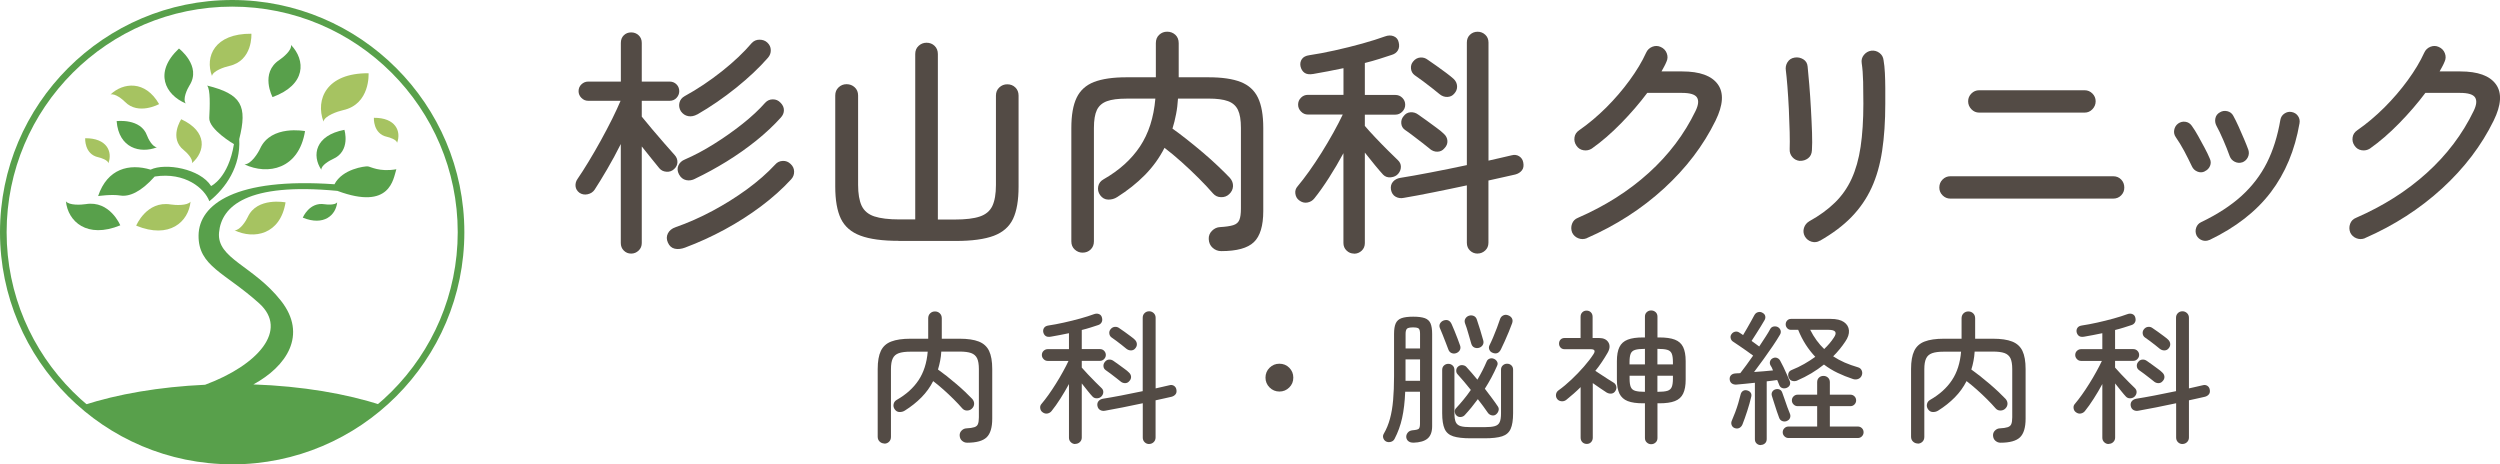 <?xml version="1.0" encoding="UTF-8"?>
<svg id="_レイヤー_2" data-name="レイヤー 2" xmlns="http://www.w3.org/2000/svg" viewBox="0 0 452.89 84.11">
  <defs>
    <style>
      .cls-1 {
        fill: #a6c361;
      }

      .cls-1, .cls-2, .cls-3 {
        stroke-width: 0px;
      }

      .cls-2 {
        fill: #58a04b;
      }

      .cls-3 {
        fill: #534b45;
      }
    </style>
  </defs>
  <g id="OL">
    <g>
      <path class="cls-3" d="M114.33,45.94c-.52,0-.96-.18-1.33-.55-.36-.36-.54-.82-.54-1.37v-17.93c-.78,1.57-1.6,3.08-2.46,4.55-.86,1.47-1.62,2.71-2.28,3.72-.29.43-.71.71-1.26.83-.55.12-1.04.03-1.48-.26-.43-.32-.67-.72-.72-1.2-.04-.48.08-.92.37-1.33.58-.84,1.24-1.87,1.98-3.09.74-1.22,1.49-2.51,2.24-3.87.75-1.36,1.44-2.68,2.07-3.94.62-1.26,1.12-2.34,1.5-3.24h-5.87c-.46,0-.87-.17-1.22-.52-.35-.35-.52-.76-.52-1.22,0-.49.17-.91.52-1.24.35-.33.75-.5,1.22-.5h5.92v-7c0-.58.18-1.05.54-1.39.36-.35.8-.52,1.33-.52s.97.17,1.35.52.57.81.57,1.39v7h5.05c.49,0,.91.17,1.24.5.33.33.5.75.5,1.24,0,.46-.17.87-.5,1.22-.33.35-.75.52-1.24.52h-5.05v2.87c.49.61,1.12,1.36,1.87,2.26.75.9,1.51,1.78,2.26,2.63s1.36,1.54,1.83,2.07c.35.38.51.81.5,1.3-.02.49-.22.91-.63,1.26-.38.35-.83.5-1.37.46-.54-.04-.96-.25-1.28-.63-.41-.49-.89-1.09-1.46-1.8-.57-.71-1.14-1.43-1.72-2.15v17.49c0,.55-.19,1.01-.57,1.37s-.83.55-1.35.55ZM124.12,44.85c-.7.26-1.33.33-1.89.2s-.98-.5-1.24-1.11c-.26-.58-.26-1.13,0-1.65.26-.52.72-.9,1.39-1.13,2.23-.78,4.45-1.76,6.66-2.94s4.29-2.48,6.27-3.92c1.97-1.44,3.68-2.94,5.13-4.5.35-.41.8-.62,1.35-.65.55-.03,1.03.16,1.44.56.41.38.62.83.63,1.37.01.54-.17,1.01-.54,1.41-1.57,1.71-3.39,3.34-5.46,4.89-2.07,1.55-4.28,2.96-6.61,4.22-2.33,1.26-4.71,2.34-7.11,3.24ZM125.95,32.37c-.55.29-1.1.38-1.65.26-.55-.12-.99-.46-1.3-1.05-.29-.55-.33-1.08-.11-1.59.22-.51.62-.88,1.2-1.11,1.68-.73,3.43-1.65,5.24-2.79,1.81-1.13,3.54-2.35,5.18-3.65,1.64-1.3,3.01-2.58,4.11-3.83.38-.41.84-.61,1.39-.61s1.01.2,1.39.61c.41.41.61.86.61,1.35s-.19.94-.57,1.35c-1.28,1.42-2.76,2.81-4.46,4.18-1.7,1.36-3.49,2.62-5.37,3.78-1.89,1.16-3.77,2.19-5.66,3.09ZM126.34,20.71c-.58.32-1.14.43-1.67.33-.54-.1-.98-.4-1.33-.89-.29-.49-.38-1-.26-1.52s.43-.93.96-1.22c2.32-1.27,4.57-2.78,6.74-4.5,2.18-1.73,3.97-3.43,5.4-5.11.38-.41.85-.61,1.41-.61s1.04.17,1.41.52c.41.38.62.83.63,1.35.02.52-.15.98-.5,1.39-1.57,1.8-3.49,3.61-5.76,5.44-2.28,1.83-4.62,3.44-7.03,4.83Z"/>
      <path class="cls-3" d="M162.8,43.63c-2.93,0-5.24-.31-6.92-.94-1.68-.62-2.86-1.65-3.55-3.07-.68-1.42-1.02-3.36-1.02-5.83v-16.49c0-.61.2-1.1.61-1.48.41-.38.88-.57,1.44-.57.58,0,1.07.19,1.48.57.41.38.61.87.61,1.48v16.18c0,1.62.22,2.89.65,3.81.44.91,1.2,1.55,2.28,1.91,1.09.36,2.6.55,4.55.55h2.87V9.79c0-.61.2-1.1.61-1.48.41-.38.88-.57,1.44-.57.58,0,1.07.19,1.46.57s.59.87.59,1.48v29.98h3.04c1.97,0,3.5-.18,4.57-.55,1.07-.36,1.83-1,2.26-1.91.43-.91.65-2.18.65-3.81v-16.18c0-.61.2-1.1.61-1.48.41-.38.88-.57,1.44-.57.58,0,1.07.19,1.46.57.39.38.59.87.59,1.48v16.49c0,2.47-.33,4.41-1,5.83-.67,1.42-1.83,2.44-3.48,3.07-1.65.62-3.95.94-6.87.94h-10.35Z"/>
      <path class="cls-3" d="M196.13,45.77c-.55,0-1.03-.19-1.44-.57s-.61-.87-.61-1.48v-20.54c0-2.32.32-4.15.96-5.48.64-1.33,1.69-2.28,3.15-2.85,1.46-.56,3.42-.85,5.85-.85h5.35v-6.18c0-.64.2-1.15.61-1.52.41-.38.88-.56,1.44-.56.58,0,1.07.19,1.48.56.41.38.61.89.61,1.52v6.18h5.4c2.44,0,4.38.28,5.83.85,1.45.57,2.49,1.52,3.13,2.85.64,1.33.96,3.16.96,5.48v15.05c0,2.67-.57,4.55-1.7,5.63-1.13,1.09-3.1,1.63-5.92,1.63-.58,0-1.1-.2-1.54-.59-.45-.39-.69-.92-.72-1.59-.03-.58.17-1.08.59-1.5.42-.42.91-.65,1.46-.67,1.04-.06,1.84-.18,2.39-.35s.92-.49,1.11-.96c.19-.46.28-1.14.28-2.04v-14.62c0-1.42-.18-2.51-.54-3.26-.36-.75-.96-1.28-1.81-1.59s-2.02-.46-3.52-.46h-5.53c-.06.99-.17,1.93-.35,2.83-.17.9-.39,1.77-.65,2.61.78.55,1.65,1.2,2.61,1.96.96.76,1.93,1.55,2.92,2.39.99.84,1.9,1.66,2.74,2.46.84.8,1.55,1.5,2.13,2.11.41.47.59.97.57,1.52-.03.55-.26,1.03-.7,1.44-.41.38-.9.56-1.48.54-.58-.01-1.06-.24-1.44-.67-.73-.84-1.59-1.76-2.59-2.76-1-1-2.04-1.98-3.11-2.94s-2.1-1.81-3.09-2.57c-.93,1.83-2.12,3.47-3.57,4.94-1.45,1.47-3.12,2.79-5,3.98-.49.32-1.04.47-1.63.46s-1.08-.28-1.46-.8c-.35-.49-.46-1.02-.35-1.59s.44-.99.96-1.28c2.84-1.62,5.05-3.61,6.61-5.96s2.49-5.23,2.78-8.66h-5.26c-1.48,0-2.65.15-3.5.46s-1.46.83-1.83,1.59c-.36.76-.54,1.84-.54,3.26v20.54c0,.61-.2,1.1-.59,1.48s-.88.57-1.46.57Z"/>
      <path class="cls-3" d="M245.29,45.94c-.52,0-.97-.18-1.35-.55-.38-.36-.57-.82-.57-1.37v-16.27c-.81,1.51-1.68,2.99-2.61,4.44-.93,1.45-1.81,2.7-2.65,3.74-.32.41-.74.66-1.26.76-.52.1-1.03-.03-1.52-.41-.38-.29-.6-.69-.67-1.2-.07-.51.07-.95.41-1.33.64-.76,1.33-1.66,2.09-2.72.75-1.06,1.51-2.19,2.26-3.39.75-1.2,1.46-2.41,2.13-3.61.67-1.2,1.23-2.3,1.7-3.28h-6.31c-.49,0-.91-.18-1.26-.55-.35-.36-.52-.77-.52-1.24,0-.49.17-.91.52-1.26.35-.35.77-.52,1.26-.52h6.44v-4.83c-.96.2-1.9.39-2.83.57-.93.17-1.81.33-2.65.48-.7.12-1.23.04-1.59-.22-.36-.26-.6-.65-.72-1.18-.09-.49,0-.93.26-1.3.26-.38.71-.61,1.35-.7,1.36-.2,2.9-.49,4.61-.87,1.71-.38,3.37-.79,4.98-1.24,1.61-.45,2.97-.88,4.07-1.28.61-.23,1.15-.24,1.63-.04.48.2.78.56.89,1.09.14.55.1,1.03-.13,1.44-.23.41-.6.68-1.09.83-.7.23-1.46.48-2.28.74-.83.26-1.7.51-2.63.74v5.79h5.53c.49,0,.91.17,1.26.52.35.35.52.77.52,1.26,0,.47-.17.88-.52,1.24-.35.36-.77.55-1.26.55h-5.53v2.04c.46.55,1.09,1.24,1.87,2.07.78.83,1.56,1.62,2.33,2.39.77.77,1.36,1.34,1.76,1.72.38.35.57.75.57,1.22s-.16.89-.48,1.26c-.32.38-.76.59-1.33.65-.57.06-1.04-.1-1.41-.48-.38-.41-.87-.98-1.48-1.72-.61-.74-1.22-1.5-1.83-2.28v16.4c0,.55-.19,1.01-.57,1.37-.38.36-.84.55-1.39.55ZM267.69,45.94c-.55,0-1.01-.18-1.39-.55-.38-.36-.57-.83-.57-1.41v-10.4c-2.03.43-4.05.86-6.07,1.26-2.02.41-3.79.74-5.33,1-.55.12-1.05.05-1.5-.2s-.73-.67-.85-1.28c-.09-.58.04-1.06.37-1.44.33-.38.78-.61,1.33-.7,1.48-.23,3.31-.56,5.5-.98,2.19-.42,4.37-.86,6.55-1.33V7.7c0-.58.19-1.05.57-1.41.38-.36.84-.54,1.39-.54.52,0,.98.18,1.37.54.39.36.59.83.59,1.41v21.4c.81-.17,1.57-.35,2.28-.52.71-.17,1.34-.32,1.89-.44.52-.14.98-.09,1.39.17.41.26.65.64.74,1.13.11.58.04,1.05-.24,1.41-.28.36-.67.62-1.2.76-.64.15-1.38.31-2.22.5-.84.19-1.73.38-2.65.59v11.27c0,.58-.2,1.05-.59,1.41-.39.36-.85.55-1.37.55ZM259.04,26.97c-.35-.29-.8-.65-1.35-1.07-.55-.42-1.11-.85-1.67-1.28-.57-.44-1.07-.8-1.5-1.09-.41-.29-.63-.68-.67-1.17s.09-.93.41-1.3c.32-.44.73-.68,1.24-.72s.98.09,1.41.41c.43.29.95.65,1.54,1.09.59.44,1.18.86,1.76,1.29.58.42,1.01.77,1.3,1.06.44.38.67.82.7,1.33.03.51-.16.96-.57,1.37-.32.38-.73.57-1.22.59s-.96-.15-1.39-.5ZM260.78,17.05c-.35-.29-.79-.64-1.33-1.07-.54-.42-1.1-.85-1.67-1.28-.58-.43-1.09-.8-1.52-1.09-.38-.29-.6-.68-.65-1.17s.07-.93.39-1.3c.35-.44.78-.67,1.28-.72.51-.04.96.09,1.37.41.43.29.96.65,1.57,1.09.61.43,1.2.86,1.76,1.28s1.01.78,1.33,1.07c.41.38.62.82.65,1.33.03.51-.15.97-.52,1.37-.32.38-.73.57-1.24.59-.51.02-.98-.15-1.41-.5Z"/>
      <path class="cls-3" d="M287.45,43.16c-.52.2-1.04.2-1.54,0-.51-.2-.88-.55-1.11-1.04-.2-.52-.21-1.05-.02-1.57.19-.52.54-.88,1.07-1.09,4.93-2.15,9.21-4.86,12.83-8.14,3.63-3.28,6.45-7.02,8.48-11.22.52-1.07.61-1.88.26-2.44-.35-.55-1.25-.83-2.7-.83h-6.31c-1.39,1.86-2.97,3.69-4.74,5.5-1.77,1.81-3.54,3.34-5.31,4.59-.46.29-.96.39-1.5.3-.54-.09-.96-.36-1.28-.83-.32-.46-.43-.96-.35-1.5s.36-.96.83-1.28c1.71-1.19,3.35-2.57,4.92-4.13,1.57-1.57,2.98-3.21,4.24-4.94,1.26-1.73,2.26-3.39,2.98-4.98.23-.52.61-.88,1.13-1.09.52-.2,1.03-.19,1.52.04.52.23.89.61,1.09,1.13.2.52.19,1.03-.04,1.52-.12.29-.25.58-.41.87s-.33.59-.5.91h3.74c3.19,0,5.34.78,6.46,2.33,1.12,1.55.98,3.75-.41,6.59-2.2,4.5-5.32,8.59-9.33,12.27-4.02,3.68-8.68,6.69-13.99,9.01Z"/>
      <path class="cls-3" d="M326.04,29.15c-.55-.06-1-.29-1.35-.7-.35-.41-.51-.88-.48-1.44.03-.75.03-1.78,0-3.09-.03-1.31-.08-2.69-.15-4.16-.07-1.46-.16-2.83-.26-4.11-.1-1.27-.2-2.23-.28-2.87-.09-.55.01-1.06.3-1.52.29-.46.72-.74,1.3-.83.55-.09,1.07.02,1.54.3.48.29.75.73.8,1.31.09.81.19,1.91.3,3.28.11,1.38.22,2.84.3,4.37.09,1.54.15,2.98.2,4.33.04,1.35.04,2.42-.02,3.2-.03.64-.26,1.12-.7,1.46-.44.33-.94.48-1.52.46ZM329.69,43.59c-.46.29-.96.35-1.5.2-.54-.16-.95-.48-1.24-.98-.26-.49-.31-1-.15-1.52.16-.52.49-.93.98-1.22,1.83-1.01,3.37-2.14,4.63-3.37,1.26-1.23,2.27-2.67,3.02-4.31.75-1.64,1.3-3.57,1.63-5.79.33-2.22.5-4.82.5-7.81,0-1.27-.01-2.59-.04-3.94-.03-1.35-.12-2.49-.26-3.41-.09-.55.04-1.05.39-1.48.35-.43.8-.7,1.35-.78.55-.06,1.04.08,1.48.41.44.33.68.78.74,1.33.11.64.2,1.41.24,2.31.04.9.07,1.8.07,2.7v2.87c0,3.19-.19,6.03-.57,8.53-.38,2.5-1.01,4.72-1.91,6.68-.9,1.96-2.11,3.72-3.63,5.29-1.52,1.57-3.43,3-5.72,4.31Z"/>
      <path class="cls-3" d="M353.32,35.98c-.55,0-1.02-.2-1.41-.59-.39-.39-.59-.86-.59-1.41,0-.58.2-1.07.59-1.46s.86-.59,1.41-.59h29.5c.58,0,1.06.2,1.44.59.38.39.57.88.57,1.46s-.19,1.02-.57,1.41c-.38.39-.86.59-1.44.59h-29.5ZM358.54,20.4c-.55,0-1.02-.2-1.41-.61-.39-.41-.59-.89-.59-1.44s.2-1.02.59-1.41c.39-.39.86-.59,1.41-.59h19.1c.55,0,1.02.2,1.41.59.39.39.59.86.59,1.41s-.2,1.03-.59,1.44c-.39.41-.86.61-1.41.61h-19.1Z"/>
      <path class="cls-3" d="M399.39,31.06c-.43.2-.88.21-1.33.02s-.78-.5-.98-.94c-.44-.93-.91-1.86-1.41-2.81-.51-.94-1.01-1.76-1.5-2.46-.29-.41-.39-.85-.3-1.33s.32-.86.7-1.15c.41-.29.85-.4,1.33-.33s.86.31,1.15.72c.38.52.77,1.15,1.17,1.87.41.73.8,1.44,1.17,2.15.38.71.68,1.34.91,1.89.23.46.25.92.06,1.37-.19.45-.51.77-.98.98ZM400.26,43.46c-.43.2-.88.23-1.33.07-.45-.16-.79-.46-1.02-.89-.2-.46-.22-.93-.06-1.39.16-.46.46-.8.89-1,2.96-1.42,5.4-3.01,7.33-4.76,1.93-1.76,3.46-3.76,4.59-6,1.13-2.25,1.94-4.84,2.44-7.77.09-.49.33-.88.74-1.15.41-.27.84-.37,1.3-.28.49.09.88.33,1.15.72.27.39.37.83.28,1.33-.84,4.87-2.58,9.04-5.22,12.51-2.64,3.47-6.34,6.35-11.09,8.63ZM406.18,29.41c-.46.15-.91.11-1.35-.11-.44-.22-.74-.56-.91-1.02-.32-.9-.71-1.88-1.17-2.94-.46-1.06-.87-1.91-1.22-2.54-.23-.44-.3-.89-.2-1.37.1-.48.37-.83.8-1.07.41-.26.86-.33,1.35-.22.49.12.86.39,1.09.83.29.52.61,1.17.96,1.94.35.77.68,1.53,1,2.29.32.75.58,1.41.78,1.96.14.46.11.91-.11,1.35-.22.43-.56.74-1.02.91Z"/>
      <path class="cls-3" d="M428.41,43.16c-.52.2-1.04.2-1.54,0-.51-.2-.88-.55-1.11-1.04-.2-.52-.21-1.05-.02-1.57.19-.52.54-.88,1.07-1.09,4.93-2.15,9.21-4.86,12.83-8.14,3.63-3.28,6.45-7.02,8.48-11.22.52-1.07.61-1.88.26-2.44-.35-.55-1.25-.83-2.7-.83h-6.31c-1.39,1.86-2.97,3.69-4.74,5.5-1.77,1.81-3.54,3.34-5.31,4.59-.46.29-.96.39-1.5.3-.54-.09-.96-.36-1.28-.83-.32-.46-.43-.96-.35-1.5s.36-.96.83-1.28c1.71-1.19,3.35-2.57,4.92-4.13,1.57-1.57,2.98-3.21,4.24-4.94,1.26-1.73,2.26-3.39,2.98-4.98.23-.52.61-.88,1.13-1.09.52-.2,1.03-.19,1.52.04.52.23.89.61,1.09,1.13.2.52.19,1.03-.04,1.52-.12.29-.25.58-.41.87s-.33.59-.5.91h3.74c3.19,0,5.34.78,6.46,2.33,1.12,1.55.98,3.75-.41,6.59-2.2,4.5-5.32,8.59-9.33,12.27-4.02,3.68-8.68,6.69-13.99,9.01Z"/>
    </g>
    <g>
      <path class="cls-2" d="M11.94,36.46c.36,3.65,3.81,6.84,9.85,4.36,0,0-1.88-4.56-6.26-3.84-.79.13-3.02.26-3.6-.52Z"/>
      <path class="cls-1" d="M20.02,17.12c2.28-2.18,6.3-2.64,8.8,1.74,0,0-3.78,2.07-6.19-.42-.44-.45-1.8-1.56-2.61-1.32Z"/>
      <path class="cls-1" d="M34.77,29.56c2.4-2.07,2.91-5.71-1.94-7.96,0,0-2.28,3.43.47,5.6.5.39,1.73,1.62,1.47,2.36Z"/>
      <path class="cls-2" d="M44.29,29.78c4.19,1.98,9.84.92,10.97-6.03,0,0-6.15-1.2-8.13,3.15-.36.79-1.62,2.86-2.84,2.88Z"/>
      <path class="cls-2" d="M33.66,18.74c-3.7-1.55-5.88-5.6-1.24-9.95,0,0,4.15,3.17,1.91,6.68-.41.64-1.3,2.51-.67,3.27Z"/>
      <path class="cls-1" d="M38.4,13.76c-1.31-3.5.45-7.71,7.14-7.65,0,0,.31,4.9-4.05,5.85-.79.17-2.91.87-3.09,1.8Z"/>
      <path class="cls-2" d="M28.45,26.68c-3.05,1.19-6.94.17-7.32-4.74,0,0,4.37-.55,5.5,2.6.2.57.97,2.08,1.82,2.15Z"/>
      <path class="cls-2" d="M58.2,30.74c-1.72-2.57-1.14-6.2,4.19-7.22,0,0,1.2,3.85-2.08,5.29-.59.26-2.14,1.15-2.1,1.92Z"/>
      <path class="cls-1" d="M19.64,29.56c.77-2.07-.26-4.55-4.21-4.52,0,0-.18,2.9,2.39,3.45.47.1,1.72.51,1.82,1.07Z"/>
      <path class="cls-1" d="M42.5,41.73c3.53,1.67,8.28.77,9.23-5.07,0,0-5.18-1.01-6.84,2.65-.3.66-1.37,2.4-2.39,2.42Z"/>
      <path class="cls-1" d="M58.6,22.03c-1.49-4,.51-8.83,8.17-8.76,0,0,.35,5.61-4.64,6.69-.9.2-3.33,1-3.53,2.06Z"/>
      <path class="cls-1" d="M71.94,25.86c.77-2.07-.26-4.55-4.21-4.52,0,0-.18,2.9,2.39,3.45.47.1,1.72.51,1.82,1.07Z"/>
      <path class="cls-1" d="M34.52,36.52c-.36,3.65-3.81,6.84-9.85,4.36,0,0,1.88-4.56,6.26-3.84.79.13,3.02.26,3.6-.52Z"/>
      <path class="cls-2" d="M61.08,36.67c-.23,2.3-2.41,4.32-6.23,2.76,0,0,1.19-2.88,3.95-2.43.5.08,1.91.16,2.27-.33Z"/>
      <path class="cls-2" d="M52.71,8.13c2.66,2.76,2.81,7.22-3.34,9.46,0,0-2.33-4.39,1.27-6.75.65-.43,2.3-1.79,2.07-2.71Z"/>
      <path class="cls-2" d="M17.77,35.53c1.68-5.01,5.65-5.95,9.51-4.8,2.68-1.28,9-.16,10.96,2.97,0,0,3.13-1.42,4.14-7.59,0,0-4.59-2.68-4.47-4.76.11-2.08.22-5.18-.39-5.85,6.26,1.55,7.33,3.68,5.82,9.7.28,4.91-2.4,8.84-5.42,11.25-.84-2.29-4.36-5.33-9.9-4.47-2.46,2.78-4.6,3.7-6.22,3.44s-4.02.1-4.02.1Z"/>
    </g>
    <path class="cls-2" d="M42.06,84.11C18.87,84.11,0,65.25,0,42.06S18.87,0,42.06,0s42.06,18.87,42.06,42.06-18.87,42.06-42.06,42.06ZM42.06,1.2C19.53,1.2,1.2,19.53,1.2,42.06s18.33,40.86,40.86,40.86,40.86-18.33,40.86-40.86S64.59,1.2,42.06,1.2Z"/>
    <path class="cls-2" d="M61.15,34.59c9.62,3.57,10.09-2.22,10.65-3.93-3.07.54-4.66-.47-5.17-.52-.51-.05-4.61.46-6.04,3.24-17.92-1.26-24.54,3.64-24.62,9.25-.07,5.61,4.75,6.71,10.97,12.31,5.4,4.86-.21,11.2-9.78,14.76-8.32.38-15.88,1.7-21.95,3.67h-.04s0,0,0,.01c-.19.06-.39.12-.58.18h.7c2.33,3.15,28.72,20.24,53.67,0h.67c-.15-.05-.32-.1-.48-.15,0,0,0,0,0,0h-.03c-6.36-2.09-14.38-3.46-23.22-3.77,5.98-3.24,9.87-8.97,4.99-15.17-5.02-6.37-11.64-7.62-11.21-12.35.43-4.74,5.07-9.1,21.44-7.54Z"/>
    <g>
      <path class="cls-3" d="M160.22,80.34c-.33,0-.62-.11-.86-.34-.24-.23-.36-.52-.36-.88v-12.27c0-1.39.19-2.48.57-3.28.38-.8,1.01-1.37,1.88-1.7.88-.34,2.04-.51,3.5-.51h3.2v-3.69c0-.38.12-.68.36-.91.24-.23.53-.34.86-.34.35,0,.64.11.88.34s.36.53.36.91v3.69h3.22c1.46,0,2.62.17,3.48.51.87.34,1.49.91,1.87,1.7.38.8.57,1.89.57,3.28v9c0,1.59-.34,2.72-1.01,3.37-.68.65-1.85.98-3.54.98-.35,0-.65-.12-.92-.35s-.41-.55-.43-.95c-.02-.35.1-.65.35-.9.25-.25.54-.39.87-.4.62-.03,1.1-.1,1.43-.21.33-.1.55-.29.66-.57.11-.28.17-.68.17-1.22v-8.74c0-.85-.11-1.5-.32-1.95-.22-.45-.58-.77-1.08-.95-.5-.18-1.21-.27-2.11-.27h-3.3c-.03.59-.1,1.15-.21,1.69s-.23,1.06-.39,1.56c.47.33.99.72,1.56,1.17.57.45,1.15.93,1.74,1.43.59.5,1.14.99,1.64,1.47.5.48.93.9,1.27,1.26.24.28.35.58.34.91-.02.33-.16.62-.42.86-.24.23-.54.33-.88.33-.35,0-.63-.14-.86-.4-.43-.5-.95-1.05-1.55-1.65-.6-.6-1.22-1.18-1.86-1.75-.64-.57-1.26-1.08-1.85-1.53-.55,1.09-1.27,2.08-2.13,2.95-.87.88-1.86,1.67-2.99,2.38-.29.19-.62.28-.97.27-.36,0-.65-.17-.87-.48-.21-.29-.28-.61-.21-.95.07-.34.26-.59.57-.77,1.7-.97,3.02-2.16,3.95-3.56s1.49-3.13,1.66-5.17h-3.15c-.88,0-1.58.09-2.09.27-.51.18-.88.5-1.09.95-.22.45-.33,1.1-.33,1.95v12.27c0,.36-.12.66-.35.88-.23.23-.52.34-.87.34Z"/>
      <path class="cls-3" d="M194.8,80.44c-.31,0-.58-.11-.81-.33-.23-.22-.34-.49-.34-.82v-9.72c-.49.9-1.01,1.79-1.56,2.65-.55.87-1.08,1.61-1.59,2.24-.19.24-.44.39-.75.45-.31.06-.62-.02-.91-.25-.23-.17-.36-.41-.4-.72-.04-.3.04-.57.25-.79.38-.45.8-.99,1.25-1.62.45-.63.9-1.31,1.35-2.03s.88-1.44,1.27-2.16c.4-.72.74-1.37,1.01-1.96h-3.77c-.29,0-.55-.11-.75-.33-.21-.22-.31-.46-.31-.74,0-.29.1-.55.31-.75s.46-.31.75-.31h3.85v-2.89c-.57.12-1.14.23-1.69.34-.56.1-1.08.2-1.59.29-.42.07-.73.03-.95-.13-.22-.16-.36-.39-.43-.7-.05-.29,0-.55.16-.78.16-.23.42-.36.81-.42.81-.12,1.73-.29,2.76-.52,1.02-.23,2.02-.47,2.98-.74.96-.27,1.77-.52,2.43-.77.36-.14.69-.15.97-.03.29.12.46.34.53.65.09.33.06.62-.08.86s-.36.41-.65.49c-.42.14-.87.29-1.36.44-.49.16-1.02.3-1.57.44v3.46h3.3c.29,0,.55.1.75.31s.31.46.31.75c0,.28-.1.52-.31.74-.21.22-.46.33-.75.33h-3.3v1.22c.28.33.65.74,1.12,1.23.47.49.93.97,1.39,1.43.46.46.81.8,1.05,1.03.23.21.34.45.34.73s-.1.53-.29.75c-.19.23-.46.36-.79.39-.34.03-.62-.06-.85-.29-.23-.24-.52-.58-.88-1.03-.36-.44-.73-.9-1.09-1.37v9.8c0,.33-.11.6-.34.82-.23.22-.5.33-.83.33ZM208.19,80.44c-.33,0-.61-.11-.83-.33-.23-.22-.34-.5-.34-.85v-6.21c-1.21.26-2.42.51-3.63.75-1.2.24-2.27.44-3.18.6-.33.07-.63.03-.9-.12-.27-.15-.44-.4-.51-.77-.05-.35.02-.63.22-.86.2-.22.46-.36.79-.42.88-.14,1.98-.33,3.29-.58,1.31-.25,2.61-.52,3.91-.79v-13.29c0-.35.11-.63.34-.85.23-.22.5-.33.83-.33.31,0,.58.11.82.33.23.22.35.5.35.85v12.79c.48-.1.94-.21,1.36-.31s.8-.19,1.13-.26c.31-.09.59-.05.83.1.24.16.39.38.44.68.07.35.02.63-.14.84-.17.22-.4.37-.71.46-.38.09-.82.19-1.33.3-.5.11-1.03.23-1.59.35v6.73c0,.35-.12.63-.35.85-.23.22-.51.33-.82.33ZM203.01,69.11c-.21-.17-.48-.39-.81-.64-.33-.25-.66-.51-1-.77-.34-.26-.64-.48-.9-.65-.24-.17-.38-.41-.4-.7-.03-.29.06-.55.25-.78.19-.26.44-.4.74-.43.3-.03.58.06.84.25.26.17.57.39.92.65.36.26.71.52,1.05.77.35.25.61.46.78.64.26.23.4.49.42.79s-.1.58-.34.82c-.19.23-.43.34-.73.35-.29,0-.57-.09-.83-.3ZM204.05,63.18c-.21-.17-.47-.39-.79-.64-.32-.25-.65-.51-1-.77-.35-.26-.65-.48-.91-.65-.23-.17-.36-.41-.39-.7-.04-.29.04-.55.23-.78.21-.26.46-.4.77-.43.3-.03.58.06.82.25.26.17.57.39.94.65.36.26.71.52,1.05.77.34.25.6.46.79.64.24.23.37.49.39.79.02.3-.09.58-.31.82-.19.23-.44.34-.74.35-.3,0-.58-.09-.85-.3Z"/>
      <path class="cls-3" d="M231.77,70.93c-.69,0-1.29-.25-1.78-.74-.49-.49-.74-1.09-.74-1.78s.25-1.31.74-1.79c.49-.49,1.09-.73,1.78-.73s1.31.24,1.79.73.73,1.08.73,1.79-.24,1.29-.73,1.78c-.49.49-1.08.74-1.79.74Z"/>
      <path class="cls-3" d="M256.03,80.18c-.33.02-.62-.06-.86-.23-.24-.17-.38-.42-.42-.75-.02-.29.07-.57.27-.82.2-.25.48-.39.84-.43.66-.05,1.05-.15,1.18-.3.13-.15.2-.45.2-.92v-5.77h-2.68c-.07,1.82-.26,3.41-.56,4.77-.3,1.36-.76,2.61-1.36,3.76-.14.28-.36.46-.66.55-.3.09-.59.07-.87-.05-.26-.14-.43-.35-.52-.62s-.06-.54.08-.78c.49-.83.86-1.74,1.13-2.73.27-.99.46-2.11.57-3.37.11-1.26.17-2.7.17-4.33v-7.67c0-.81.1-1.45.3-1.9.2-.45.55-.77,1.05-.95.5-.18,1.21-.27,2.11-.27s1.62.09,2.12.27c.49.18.84.5,1.03.95.19.45.29,1.08.29,1.9v16.72c0,1.01-.27,1.75-.81,2.22s-1.4.73-2.6.77ZM254.62,63.13h2.63v-2.65c0-.47-.07-.78-.22-.94-.15-.16-.5-.23-1.05-.23s-.92.08-1.09.23c-.17.16-.26.47-.26.94v2.65ZM254.62,68.98h2.63v-3.87h-2.63v3.87ZM263.75,63.99c-.28.09-.55.07-.81-.04-.26-.11-.45-.33-.57-.66-.12-.35-.28-.76-.47-1.23-.19-.48-.38-.95-.56-1.43-.18-.48-.34-.86-.48-1.16-.14-.31-.13-.6.01-.86.15-.26.36-.44.64-.55.68-.23,1.16,0,1.46.65.16.35.33.75.52,1.22.19.47.38.94.56,1.42.18.48.33.9.46,1.26.1.29.08.57-.06.83-.15.26-.38.44-.69.55ZM266.43,79.4c-1.37,0-2.43-.12-3.17-.36s-1.27-.69-1.56-1.35c-.29-.66-.44-1.6-.44-2.83v-7.83c0-.35.11-.62.33-.82.22-.2.48-.3.79-.3.29,0,.55.1.77.3.22.2.33.47.33.82v7.83c0,.69.08,1.22.23,1.59.16.36.45.61.87.74.42.13,1.04.19,1.86.19h2.52c.81,0,1.43-.06,1.86-.19s.72-.38.87-.74c.16-.36.23-.89.23-1.59v-7.88c0-.33.11-.59.33-.79.22-.2.47-.3.77-.3.31,0,.57.1.78.3.21.2.31.46.31.79v7.88c0,1.23-.15,2.18-.44,2.83-.29.66-.81,1.11-1.55,1.35-.74.24-1.79.36-3.16.36h-2.52ZM263.91,75.32c-.21-.17-.33-.4-.36-.68-.04-.28.04-.51.23-.7.45-.49.91-1.01,1.36-1.56s.9-1.14,1.31-1.74c-.85-1.07-1.66-2.03-2.42-2.86-.17-.19-.25-.43-.22-.72.03-.29.15-.52.38-.69.21-.17.46-.25.75-.22.29.03.53.13.7.32.64.69,1.31,1.47,2,2.31.66-1.11,1.21-2.19,1.66-3.25.1-.28.29-.46.56-.56s.53-.08.79.04c.24.1.43.27.56.51s.13.49-.01.77c-.62,1.42-1.36,2.8-2.21,4.13.45.59.88,1.16,1.3,1.72.42.56.77,1.06,1.07,1.51.16.24.19.5.1.78-.09.28-.25.5-.49.68-.22.16-.48.19-.77.12-.29-.08-.51-.23-.66-.45-.26-.36-.54-.76-.84-1.18-.3-.42-.63-.85-.98-1.29-.38.52-.77,1.02-1.17,1.51-.4.49-.81.95-1.22,1.4-.19.19-.42.3-.7.32-.28.03-.52-.05-.73-.22ZM267.88,63.02c-.29.07-.57.04-.82-.08-.25-.12-.43-.35-.53-.68-.16-.5-.33-1.11-.53-1.83-.2-.72-.4-1.35-.61-1.88-.1-.31-.08-.59.08-.85.16-.25.37-.42.65-.51.31-.09.6-.07.87.05.27.12.46.35.56.68.19.54.39,1.16.6,1.86s.39,1.33.55,1.89c.09.31.05.59-.1.84-.16.25-.39.42-.7.51ZM270.41,63.91c-.28-.09-.48-.27-.6-.55s-.11-.55.03-.83c.19-.38.41-.85.65-1.42.24-.56.47-1.14.69-1.72.22-.58.39-1.08.53-1.49.1-.35.29-.59.57-.74.28-.15.57-.17.88-.06.35.12.59.31.73.56.14.25.16.54.05.87-.16.45-.36.97-.6,1.55-.24.58-.49,1.15-.74,1.72-.25.56-.48,1.05-.69,1.47-.33.69-.83.91-1.51.65Z"/>
      <path class="cls-3" d="M287.46,80.42c-.33,0-.6-.11-.81-.32-.21-.22-.31-.49-.31-.82v-9.15c-.4.4-.82.79-1.25,1.17-.43.38-.88.75-1.33,1.12-.26.21-.55.3-.88.27s-.59-.16-.78-.4-.26-.52-.22-.83c.04-.31.19-.55.43-.73.8-.57,1.59-1.23,2.39-1.99.8-.75,1.54-1.53,2.24-2.33s1.27-1.54,1.72-2.24c.4-.61.23-.91-.49-.91h-4.73c-.31,0-.56-.1-.74-.3-.18-.2-.27-.44-.27-.71,0-.29.09-.54.27-.73.18-.19.43-.29.74-.29h2.89v-3.82c0-.35.1-.62.31-.83s.47-.31.78-.31.57.1.78.31.31.49.31.83v3.82h1.17c.81,0,1.38.27,1.7.81.32.54.26,1.17-.17,1.9-.31.54-.65,1.08-1.01,1.62-.36.55-.76,1.09-1.2,1.62.28.17.63.4,1.05.69s.84.56,1.26.82c.42.26.74.46.96.6.28.16.45.39.52.69.07.3.02.58-.16.85-.17.28-.41.43-.7.47-.29.04-.58-.03-.86-.18-.29-.19-.68-.45-1.16-.77-.48-.32-.93-.64-1.37-.95v9.88c0,.33-.1.6-.31.82-.21.22-.47.32-.78.32ZM299.11,80.47c-.29,0-.55-.1-.78-.31-.23-.21-.34-.48-.34-.81v-6.29h-.34c-1.16,0-2.09-.13-2.78-.4-.69-.27-1.19-.72-1.5-1.35-.3-.63-.46-1.48-.46-2.54v-3.35c0-1.07.15-1.92.46-2.55.3-.62.8-1.07,1.5-1.34.69-.27,1.62-.4,2.78-.4h.34v-3.77c0-.35.11-.62.34-.82.22-.2.48-.3.78-.3.31,0,.58.1.81.3.22.2.34.47.34.82v3.77h.34c1.18,0,2.11.13,2.81.4s1.19.71,1.5,1.34c.3.62.46,1.47.46,2.55v3.35c0,1.06-.15,1.9-.46,2.54-.3.63-.8,1.08-1.5,1.35-.69.27-1.63.4-2.81.4h-.34v6.29c0,.33-.11.6-.34.81-.23.21-.49.31-.81.31ZM295.21,66.01h2.78v-2.81h-.05c-.75,0-1.32.06-1.72.18-.4.12-.67.35-.81.69-.14.34-.21.85-.21,1.52v.42ZM297.94,70.98h.05v-2.91h-2.78v.52c0,.66.07,1.16.21,1.51.14.35.41.58.81.7s.97.18,1.72.18ZM300.25,66.01h2.81v-.42c0-.68-.07-1.18-.21-1.52s-.4-.57-.79-.69c-.39-.12-.97-.18-1.73-.18h-.08v2.81ZM300.25,70.98h.08c.76,0,1.34-.06,1.73-.18s.65-.36.79-.7.21-.85.21-1.51v-.52h-2.81v2.91Z"/>
      <path class="cls-3" d="M318.97,80.63c-.29,0-.55-.1-.75-.29-.21-.19-.31-.45-.31-.78v-10.22c-.64.07-1.25.13-1.83.19-.58.06-1.09.11-1.52.14-.33.02-.61-.05-.83-.21-.23-.16-.36-.41-.39-.75-.02-.31.07-.56.26-.75s.45-.29.78-.31c.14-.02.28-.03.42-.03s.29,0,.47-.03c.31-.4.67-.88,1.08-1.43.41-.55.82-1.13,1.24-1.74-.35-.26-.75-.55-1.2-.87-.45-.32-.89-.63-1.33-.92-.43-.29-.8-.54-1.09-.73-.23-.14-.37-.34-.44-.61-.07-.27-.03-.52.13-.74.16-.24.37-.39.65-.46.28-.06.53-.01.75.14.09.05.2.12.33.21.13.09.25.17.38.26.22-.38.47-.8.74-1.26.27-.46.52-.9.75-1.33.23-.42.42-.77.56-1.03.16-.28.38-.46.66-.53.29-.08.56-.04.82.12.26.14.42.33.48.58.06.25.02.5-.12.74-.17.31-.4.69-.68,1.14-.28.45-.56.91-.86,1.37-.29.46-.56.88-.81,1.26.24.17.49.35.73.53.24.18.46.34.65.48.42-.62.8-1.21,1.16-1.77.36-.55.64-1.02.84-1.4.14-.26.36-.41.65-.46.29-.04.55,0,.78.14.24.16.39.36.46.62.06.26.01.51-.14.75-.33.57-.76,1.25-1.29,2.03-.53.78-1.09,1.58-1.69,2.41-.6.82-1.17,1.59-1.7,2.3,1.25-.09,2.39-.18,3.43-.29-.07-.19-.14-.36-.22-.52-.08-.16-.16-.29-.25-.42-.12-.24-.14-.49-.05-.74.09-.25.27-.44.55-.56.24-.1.49-.11.73-.01.24.1.42.26.55.51.17.31.37.69.59,1.14.22.45.42.91.62,1.36.2.46.37.85.51,1.16.1.26.11.5.01.73-.1.23-.29.4-.58.52-.26.1-.52.11-.78.03-.26-.09-.44-.27-.55-.55-.05-.14-.11-.28-.17-.43-.06-.15-.13-.31-.2-.48-.28.04-.58.07-.9.12-.32.04-.65.08-1,.12v10.45c0,.33-.1.59-.31.78-.21.19-.46.29-.75.29ZM314.27,77.56c-.28-.1-.47-.29-.57-.55-.1-.26-.1-.53.03-.81.19-.43.39-.93.6-1.48.21-.55.4-1.12.57-1.69.17-.57.31-1.09.42-1.56.07-.29.21-.51.43-.65.22-.14.46-.17.74-.1s.49.2.64.4c.15.2.19.45.12.74-.19.81-.43,1.68-.73,2.6s-.58,1.72-.86,2.42c-.12.29-.31.51-.56.64-.25.13-.52.14-.82.04ZM323.68,76.28c-.28.1-.55.1-.81,0s-.44-.29-.55-.55c-.12-.31-.26-.71-.43-1.2-.16-.48-.32-.98-.48-1.48-.16-.5-.29-.94-.42-1.33-.09-.29-.06-.55.08-.77s.34-.36.6-.43c.28-.07.53-.05.75.06.23.11.38.32.47.61.12.33.26.72.42,1.18.16.46.32.92.48,1.38.16.46.32.85.46,1.18.12.28.12.55.01.81-.11.26-.31.43-.58.52ZM323.99,79.35c-.28,0-.52-.1-.73-.31s-.31-.45-.31-.73c0-.29.1-.54.31-.74s.45-.3.73-.3h5.2v-3.69h-3.54c-.28,0-.52-.1-.73-.31s-.31-.45-.31-.73c0-.29.1-.54.31-.74s.45-.3.73-.3h3.54v-2.26c0-.35.11-.62.33-.83s.49-.31.82-.31c.31,0,.58.1.81.31s.34.49.34.83v2.26h3.72c.29,0,.54.1.74.3s.3.45.3.74c0,.28-.1.52-.3.73s-.45.31-.74.31h-3.72v3.69h5.07c.29,0,.54.1.74.3s.3.45.3.74c0,.28-.1.52-.3.73s-.45.31-.74.31h-12.56ZM325.6,68.93c-.28.12-.57.15-.88.08-.31-.07-.54-.27-.68-.6-.12-.29-.13-.57-.04-.83.09-.26.3-.45.61-.57.78-.31,1.52-.67,2.24-1.08s1.38-.84,2-1.29c-.62-.66-1.2-1.39-1.72-2.2-.52-.81-.98-1.7-1.38-2.69h-1.3c-.28,0-.51-.1-.69-.3-.18-.2-.27-.43-.27-.69,0-.28.09-.51.27-.7.18-.19.41-.29.69-.29h7.2c1.04,0,1.84.19,2.39.57s.86.89.91,1.52-.17,1.31-.68,2.04c-.62.94-1.35,1.82-2.18,2.65.66.43,1.36.81,2.09,1.13.74.32,1.53.6,2.38.85.33.09.56.27.69.56.13.29.14.58.04.87-.12.33-.33.55-.64.68-.3.12-.62.13-.95.03-1-.33-1.95-.71-2.82-1.13-.88-.42-1.69-.92-2.46-1.5-1.42,1.14-3.03,2.11-4.84,2.89ZM330.46,63.23c.35-.33.67-.67.96-1.01s.55-.69.78-1.04c.66-.95.35-1.43-.94-1.43h-3.33c.35.69.73,1.33,1.16,1.91.42.58.88,1.1,1.37,1.57Z"/>
      <path class="cls-3" d="M347.42,80.34c-.33,0-.62-.11-.86-.34-.24-.23-.36-.52-.36-.88v-12.27c0-1.39.19-2.48.57-3.28.38-.8,1.01-1.37,1.88-1.7.88-.34,2.04-.51,3.5-.51h3.2v-3.69c0-.38.12-.68.36-.91s.53-.34.86-.34c.35,0,.64.11.88.34.24.23.36.53.36.91v3.69h3.22c1.46,0,2.62.17,3.48.51.87.34,1.49.91,1.87,1.7.38.8.57,1.89.57,3.28v9c0,1.59-.34,2.72-1.01,3.37-.68.65-1.85.98-3.54.98-.35,0-.65-.12-.92-.35s-.41-.55-.43-.95c-.02-.35.1-.65.35-.9s.54-.39.87-.4c.62-.03,1.1-.1,1.43-.21s.55-.29.66-.57.17-.68.17-1.22v-8.74c0-.85-.11-1.5-.32-1.95-.22-.45-.58-.77-1.08-.95-.5-.18-1.21-.27-2.11-.27h-3.3c-.04.59-.1,1.15-.21,1.69-.1.54-.23,1.06-.39,1.56.47.33.99.72,1.56,1.17s1.15.93,1.74,1.43c.59.5,1.13.99,1.64,1.47.5.48.93.9,1.27,1.26.24.28.35.58.34.91-.02.33-.16.62-.42.86-.24.23-.54.33-.88.33-.35,0-.63-.14-.86-.4-.43-.5-.95-1.05-1.55-1.65-.6-.6-1.22-1.18-1.86-1.75-.64-.57-1.26-1.08-1.85-1.53-.55,1.09-1.27,2.08-2.13,2.95-.87.88-1.86,1.67-2.99,2.38-.29.19-.62.28-.97.27-.36,0-.65-.17-.87-.48-.21-.29-.28-.61-.21-.95.07-.34.26-.59.57-.77,1.7-.97,3.02-2.16,3.95-3.56.94-1.4,1.49-3.13,1.66-5.17h-3.15c-.88,0-1.58.09-2.09.27-.51.18-.88.5-1.09.95-.22.45-.33,1.1-.33,1.95v12.27c0,.36-.12.66-.35.88s-.52.34-.87.34Z"/>
      <path class="cls-3" d="M382,80.44c-.31,0-.58-.11-.81-.33-.23-.22-.34-.49-.34-.82v-9.72c-.49.9-1,1.79-1.56,2.65-.55.87-1.08,1.61-1.59,2.24-.19.24-.44.39-.75.45-.31.06-.62-.02-.91-.25-.23-.17-.36-.41-.4-.72-.04-.3.04-.57.25-.79.38-.45.8-.99,1.25-1.62.45-.63.9-1.31,1.35-2.03.45-.72.88-1.44,1.27-2.16.4-.72.74-1.37,1.01-1.96h-3.77c-.29,0-.55-.11-.75-.33-.21-.22-.31-.46-.31-.74,0-.29.1-.55.31-.75s.46-.31.75-.31h3.85v-2.89c-.57.12-1.13.23-1.69.34-.56.1-1.08.2-1.59.29-.42.07-.73.03-.95-.13-.22-.16-.36-.39-.43-.7-.05-.29,0-.55.16-.78.16-.23.42-.36.81-.42.81-.12,1.73-.29,2.76-.52,1.02-.23,2.02-.47,2.98-.74.96-.27,1.77-.52,2.43-.77.36-.14.69-.15.97-.03.29.12.46.34.53.65.09.33.06.62-.08.86s-.36.41-.65.49c-.42.14-.87.29-1.37.44-.49.16-1.02.3-1.57.44v3.46h3.3c.29,0,.54.1.75.31.21.21.31.46.31.75,0,.28-.1.52-.31.74-.21.22-.46.33-.75.33h-3.3v1.22c.28.33.65.74,1.12,1.23.47.49.93.97,1.39,1.43.46.46.81.8,1.05,1.03.22.21.34.45.34.73s-.1.53-.29.75c-.19.23-.46.36-.79.39s-.62-.06-.84-.29c-.23-.24-.52-.58-.88-1.03-.36-.44-.73-.9-1.09-1.37v9.8c0,.33-.11.6-.34.82-.22.22-.5.33-.83.33ZM395.39,80.44c-.33,0-.61-.11-.83-.33-.23-.22-.34-.5-.34-.85v-6.21c-1.21.26-2.42.51-3.63.75-1.21.24-2.27.44-3.19.6-.33.07-.63.03-.9-.12-.27-.15-.44-.4-.51-.77-.05-.35.02-.63.22-.86.2-.22.46-.36.79-.42.88-.14,1.98-.33,3.29-.58,1.31-.25,2.61-.52,3.91-.79v-13.29c0-.35.11-.63.34-.85.22-.22.5-.33.83-.33.31,0,.58.11.82.33.23.22.35.5.35.85v12.79c.48-.1.94-.21,1.37-.31.42-.1.8-.19,1.13-.26.31-.09.59-.05.83.1.24.16.39.38.44.68.07.35.02.63-.14.84-.17.22-.4.37-.71.46-.38.09-.82.19-1.33.3-.5.11-1.03.23-1.59.35v6.73c0,.35-.12.63-.35.85-.23.22-.51.33-.82.33ZM390.21,69.11c-.21-.17-.48-.39-.81-.64-.33-.25-.66-.51-1-.77-.34-.26-.64-.48-.9-.65-.24-.17-.38-.41-.4-.7-.03-.29.05-.55.25-.78.19-.26.44-.4.74-.43.3-.03.58.06.84.25.26.17.57.39.92.65.36.26.71.52,1.05.77.35.25.61.46.78.64.26.23.4.49.42.79s-.1.58-.34.82c-.19.23-.43.34-.73.35-.29,0-.57-.09-.83-.3ZM391.25,63.18c-.21-.17-.47-.39-.79-.64-.32-.25-.65-.51-1-.77-.35-.26-.65-.48-.91-.65-.23-.17-.36-.41-.39-.7s.04-.55.23-.78c.21-.26.46-.4.77-.43.3-.03.58.06.82.25.26.17.57.39.94.65.36.26.71.52,1.05.77.34.25.6.46.79.64.24.23.37.49.39.79.02.3-.09.58-.31.82-.19.23-.44.34-.74.35-.3,0-.59-.09-.85-.3Z"/>
    </g>
  </g>
</svg>
